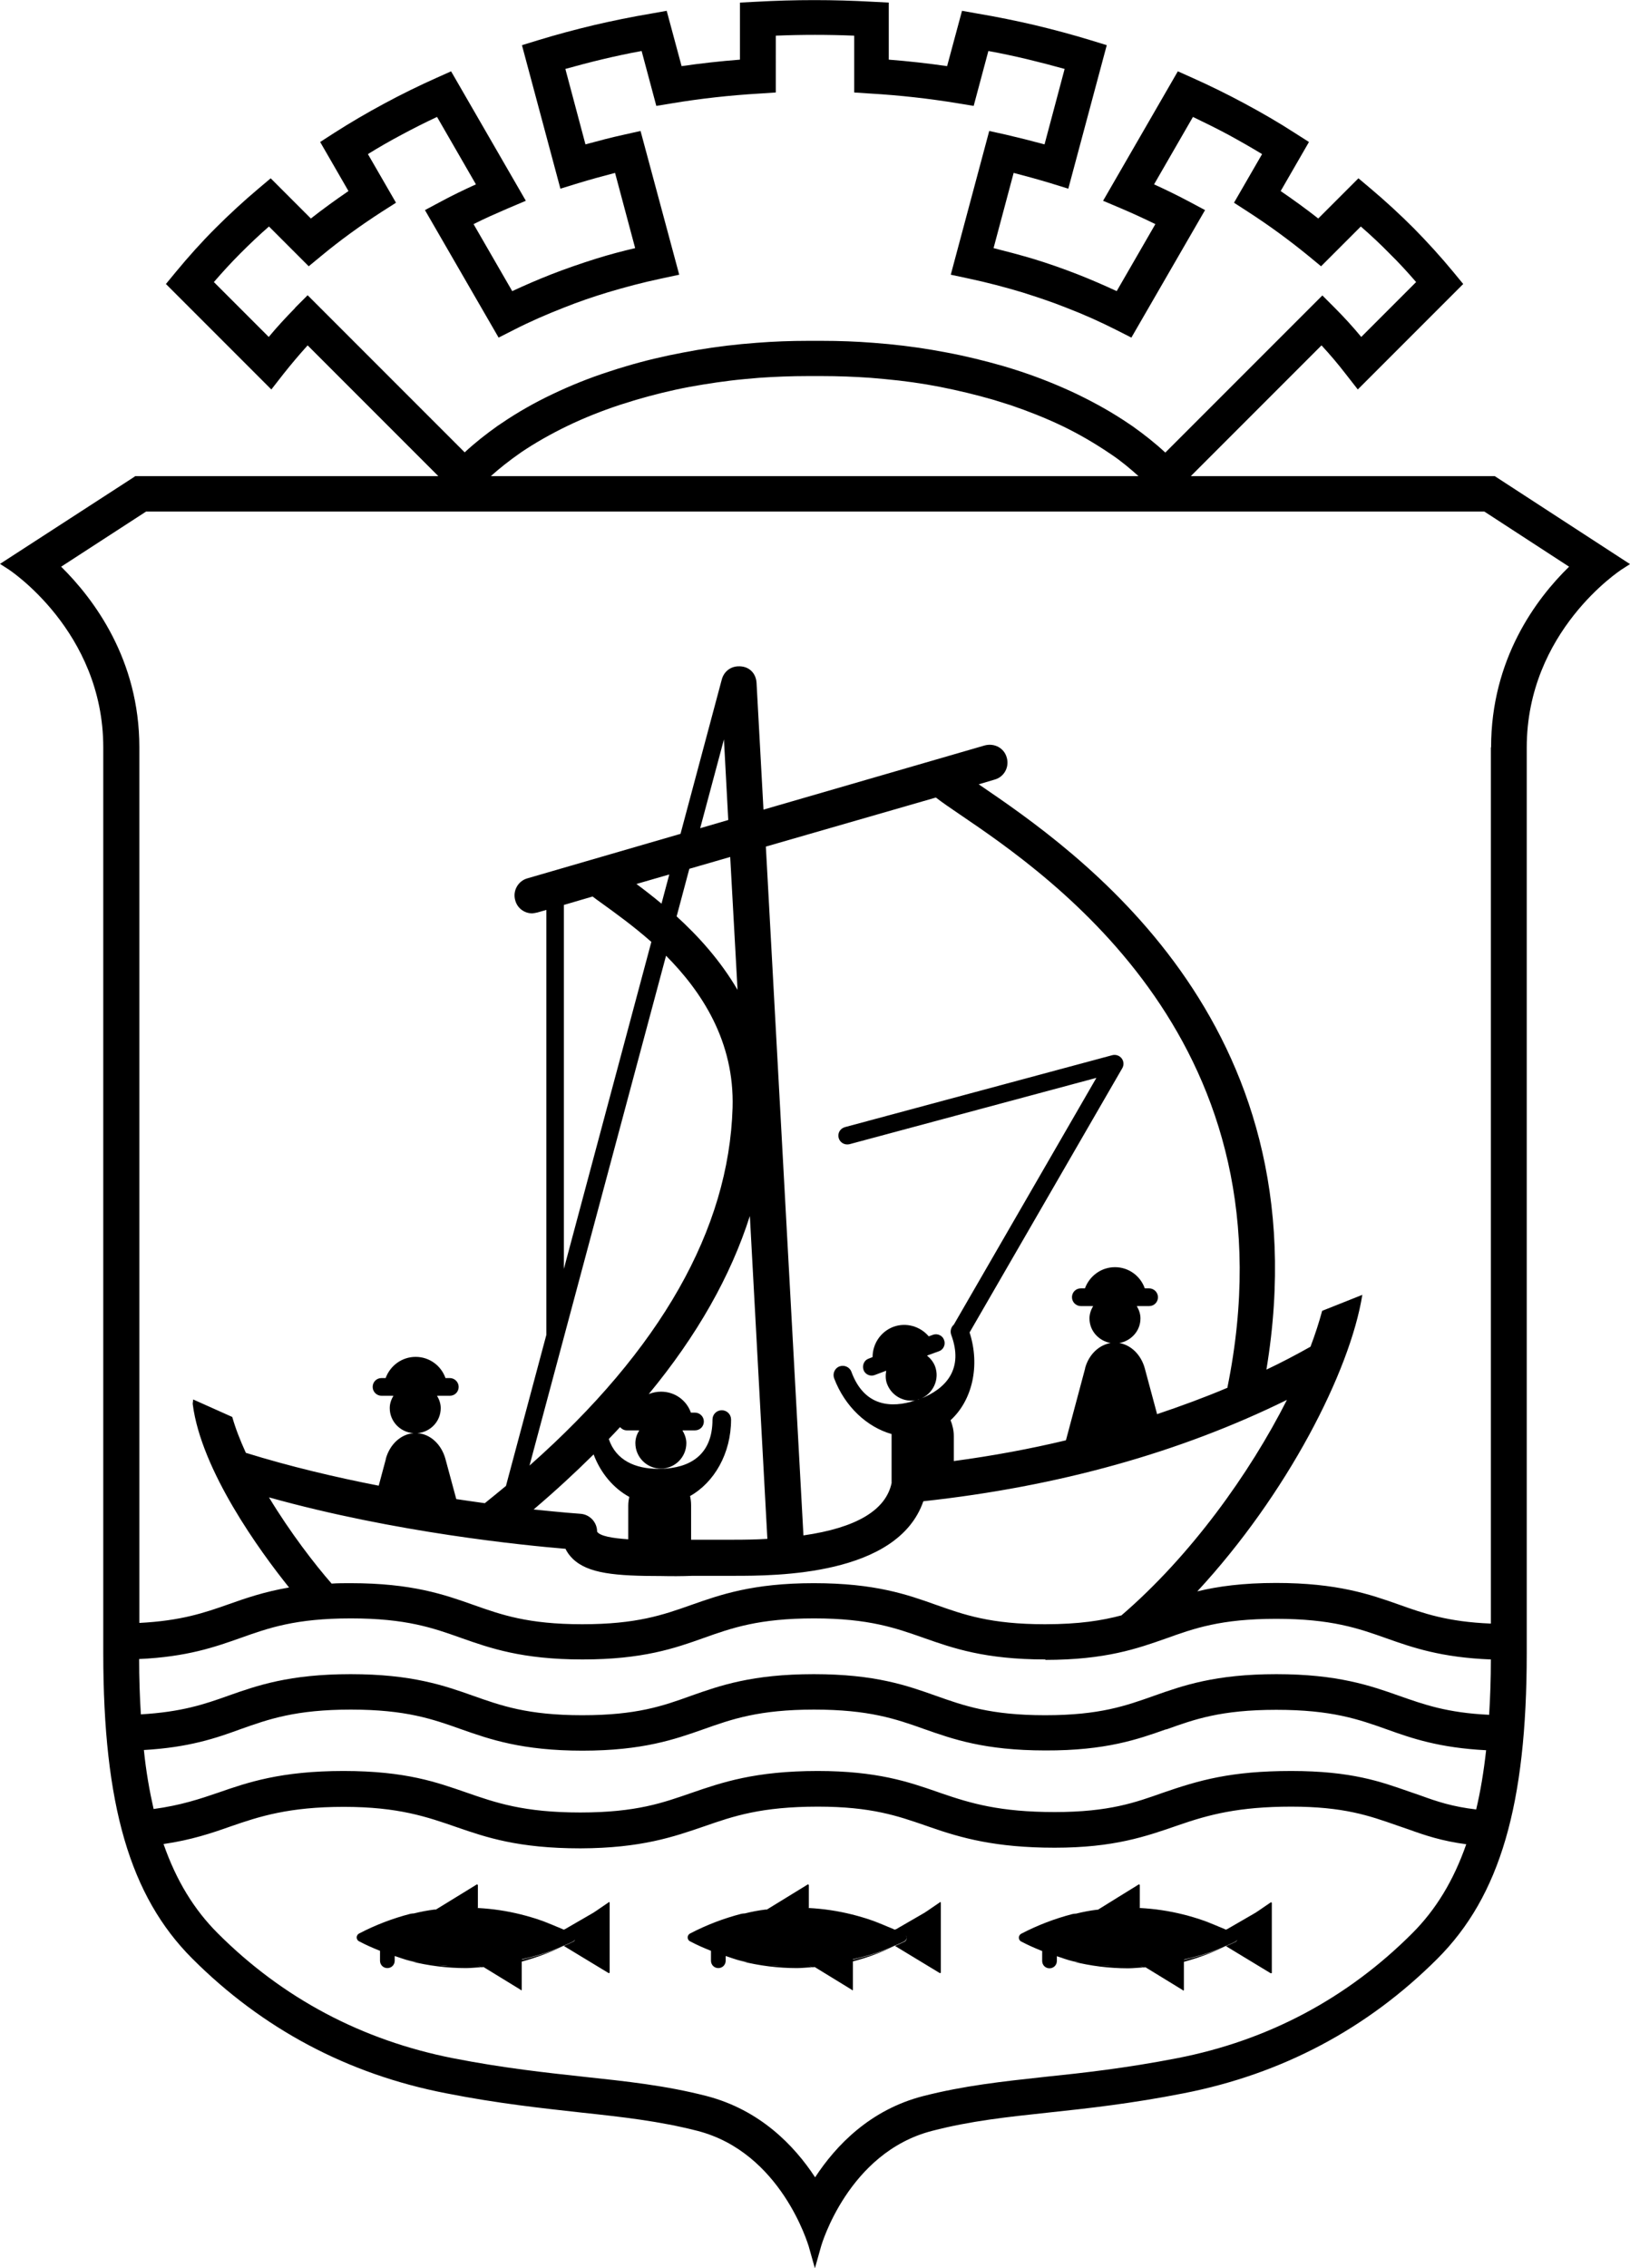 <?xml version="1.0" encoding="UTF-8"?>
<svg id="Layer_2" xmlns="http://www.w3.org/2000/svg" viewBox="0 0 75.45 104.95">
  <g id="Layer_2-2" data-name="Layer_2">
    <g>
      <path d="M69.19,22.03h-14.07l6.05-6.05c.4.43.77.87,1.11,1.31l.57.73,4.88-4.88-.47-.57c-.57-.69-1.18-1.36-1.82-2.01-.63-.63-1.29-1.24-1.99-1.83l-.57-.48-1.86,1.86c-.56-.44-1.14-.86-1.74-1.27l1.31-2.27-.66-.42c-.74-.48-1.52-.93-2.32-1.36-.78-.42-1.59-.82-2.42-1.19l-.67-.3-3.46,5.99.85.36c.54.23,1.06.47,1.57.72l-1.79,3.1c-.58-.27-1.18-.53-1.79-.77-.69-.27-1.4-.52-2.13-.74-.58-.17-1.18-.33-1.78-.48l.93-3.48c.58.15,1.16.31,1.72.48l.81.25,1.78-6.64-.75-.23c-.85-.26-1.71-.49-2.59-.7-.86-.2-1.74-.38-2.63-.53l-.73-.13-.69,2.56c-.9-.13-1.8-.23-2.7-.3V.12l-.77-.04c-1.77-.1-3.58-.1-5.35,0l-.77.04v2.64c-.9.07-1.81.17-2.7.3l-.69-2.56-.73.13c-.89.15-1.77.33-2.63.53-.88.21-1.74.44-2.59.7l-.75.23,1.78,6.64.81-.25c.56-.17,1.14-.33,1.72-.48l.93,3.48c-.6.14-1.2.3-1.78.48-.73.23-1.43.47-2.12.74-.61.24-1.21.5-1.79.77l-1.79-3.1c.51-.26,1.04-.49,1.57-.72l.85-.36-3.46-5.99-.67.3c-.83.37-1.64.77-2.42,1.19-.8.43-1.57.88-2.32,1.36l-.65.42,1.31,2.27c-.6.41-1.18.83-1.74,1.27l-1.86-1.86-.57.48c-.7.59-1.36,1.2-1.99,1.83-.65.65-1.25,1.32-1.82,2.01l-.47.57,4.88,4.88.57-.73c.35-.44.72-.88,1.11-1.31l6.05,6.05c-8.16,0-14.03,0-14.03,0l-.07.05L0,26.09l.39.25s4.39,2.85,4.39,8.24v41.9c0,7.02,1.23,11.25,4.12,14.14,3.25,3.25,7.2,5.35,11.74,6.23,2.43.48,4.45.69,6.23.89,1.96.21,3.65.4,5.41.85,3.89,1,5.13,5.29,5.15,5.33l.29,1.03.29-1.03s1.24-4.33,5.14-5.33c1.77-.46,3.46-.64,5.42-.85,1.78-.19,3.8-.41,6.23-.89,4.54-.89,8.49-2.98,11.74-6.23,2.89-2.89,4.13-7.12,4.13-14.14v-41.89c0-5.39,4.35-8.21,4.39-8.24l.39-.25-6.26-4.07ZM13.66,14.25c-.43.44-.84.88-1.22,1.34l-2.54-2.54c.39-.45.8-.9,1.23-1.33.42-.42.86-.84,1.32-1.24l1.84,1.84.57-.47c.88-.73,1.82-1.41,2.81-2.05l.66-.42-1.3-2.25c.5-.31,1.02-.61,1.55-.89.54-.29,1.09-.57,1.65-.83l1.8,3.12c-.55.25-1.09.51-1.61.79l-.75.4,3.41,5.9.69-.35c.74-.38,1.52-.72,2.34-1.04.65-.26,1.32-.49,2.01-.7.8-.24,1.63-.46,2.48-.64l.84-.18-1.79-6.65-.76.17c-.6.13-1.2.29-1.79.45l-.93-3.49c.57-.16,1.14-.31,1.73-.45.59-.14,1.19-.27,1.8-.38l.68,2.54.73-.12c1.32-.22,2.68-.37,4.03-.45l.77-.05V1.65c1.2-.05,2.43-.05,3.63,0v2.63l.77.05c1.35.08,2.7.23,4.03.45l.73.12.68-2.54c.61.11,1.21.24,1.8.38.58.14,1.16.29,1.73.45l-.93,3.49c-.59-.16-1.19-.31-1.79-.45l-.77-.17-1.78,6.65.84.18c.85.18,1.68.4,2.48.64.69.22,1.36.44,2.01.7.81.31,1.59.66,2.34,1.04l.69.35,3.41-5.9-.75-.4c-.53-.28-1.06-.54-1.61-.79l1.8-3.12c.56.27,1.11.54,1.65.83.53.29,1.04.58,1.55.89l-1.3,2.25.65.42c.99.64,1.93,1.33,2.81,2.05l.57.47,1.84-1.84c.46.4.9.81,1.32,1.24.44.43.85.88,1.24,1.33l-2.54,2.54c-.38-.46-.79-.91-1.22-1.34l-.58-.58-7.27,7.27c-.46-.43-.98-.84-1.53-1.23l-.18-.12c-.72-.49-1.52-.94-2.39-1.36-.8-.38-1.66-.73-2.56-1.03-.28-.09-.55-.18-.83-.26-.84-.24-1.72-.46-2.63-.63-.88-.17-1.78-.3-2.7-.39l-.71-.06c-.77-.06-1.56-.09-2.36-.09h-.65c-.8,0-1.59.03-2.36.09l-.71.06c-.93.09-1.83.22-2.7.39-.91.17-1.79.38-2.63.63-.28.08-.56.17-.83.26-.9.29-1.76.64-2.56,1.02-.87.41-1.67.87-2.39,1.36l-.18.12c-.55.39-1.07.8-1.53,1.23l-7.27-7.27-.58.58ZM24.12,20.93c.65-.44,1.39-.86,2.18-1.24.73-.35,1.53-.67,2.37-.95.25-.08.51-.16.77-.24.79-.23,1.62-.44,2.48-.6.83-.15,1.68-.28,2.55-.36l.68-.06c.73-.05,1.48-.08,2.24-.08h.65c.76,0,1.51.03,2.24.08l.68.06c.88.08,1.73.2,2.55.36.86.17,1.69.37,2.48.6.26.08.52.16.77.24.83.28,1.63.6,2.37.95.79.38,1.52.8,2.33,1.35.46.31.86.65,1.24.99-9.25,0-20.74,0-29.98,0,.39-.35.84-.71,1.4-1.1ZM15.35,73.26h0s0,0,0,0c0,0,0,0,0,0ZM26.17,71.65c.08.17.19.32.33.46.71.7,1.98.81,4.14.81h-.01c.44.01.92.01,1.44-.01h1.91c1.92,0,7.57,0,8.76-3.45,6.25-.68,11.89-2.26,16.83-4.69-1.73,3.42-4.47,7.23-7.66,9.97-.9.24-1.96.41-3.54.41-2.52,0-3.75-.44-5.05-.9-1.32-.47-2.81-1-5.65-1s-4.34.54-5.68,1.01c-1.3.46-2.52.89-5.04.89s-3.75-.44-5.05-.9c-1.33-.47-2.83-1-5.67-1-.31,0-.6,0-.88.02-.78-.89-1.92-2.37-2.9-3.99,5.87,1.64,11.83,2.22,13.72,2.38ZM33.51,34.21l.2,3.73-1.3.38,1.1-4.11ZM56.79,64.22c-1.04.44-2.13.84-3.23,1.21l-.57-2.12c-.17-.62-.63-1.08-1.18-1.17.55-.1.98-.56.98-1.14,0-.21-.07-.4-.17-.57h.57c.23,0,.41-.18.41-.41s-.19-.41-.41-.41h-.2c-.2-.57-.74-.98-1.38-.98s-1.18.41-1.39.98h-.19c-.23,0-.41.18-.41.41s.19.41.41.41h.57c-.1.17-.17.36-.17.57,0,.58.43,1.04.98,1.14-.55.09-1.01.54-1.18,1.15v.02l-.89,3.33c-1.67.4-3.4.72-5.19.96v-1.15c0-.27-.06-.51-.15-.74,1-.91,1.38-2.51.88-4.06l7.07-12.23c.08-.14.07-.32-.03-.45-.1-.13-.27-.19-.43-.15l-12.38,3.33c-.22.06-.35.28-.29.5.06.22.28.34.5.29l11.43-3.07-6.6,11.42c-.13.11-.18.3-.12.47.58,1.56-.21,2.49-1.45,2.97.61-.23.93-.91.7-1.52-.08-.2-.21-.36-.37-.49l.55-.2c.21-.07.32-.31.24-.52-.07-.21-.31-.32-.52-.24l-.19.07c-.39-.46-1.04-.66-1.64-.44-.6.23-.96.8-.96,1.4l-.18.07c-.21.07-.31.31-.24.52.07.21.31.32.52.24l.53-.2c-.03.2-.04.4.04.61.23.61.91.93,1.52.7-.02,0-.04.02-.07.03,0,0,0,0-.01,0-.12.02-.23.05-.34.1-1.15.31-2.22.05-2.75-1.39-.08-.22-.33-.33-.55-.25-.22.08-.33.33-.25.55.5,1.32,1.53,2.26,2.66,2.58,0,.03,0,.06,0,.09v2.18c-.27,1.26-1.64,2.07-4.08,2.42l-1.74-31.87,7.87-2.27c.28.22.65.47,1.09.77,4.29,2.91,15.64,10.66,12.4,26.55ZM27.48,67.3c.33.87.92,1.56,1.65,1.96-.03.13-.05.26-.05.4v1.56c-.75-.05-1.3-.15-1.44-.35,0-.44-.34-.8-.77-.83-.02,0-.84-.06-2.17-.2.99-.84,1.91-1.69,2.77-2.54ZM31.94,69.22c1.12-.63,1.9-1.97,1.9-3.54,0-.24-.19-.43-.43-.43s-.43.19-.43.43c0,1.66-1.07,2.25-2.39,2.28-.02,0-.03,0-.05,0-.02,0-.04,0-.07,0-1.06,0-1.96-.39-2.29-1.38.17-.18.35-.36.52-.55.08.09.19.15.31.15h.58c-.11.18-.18.37-.18.59,0,.65.53,1.18,1.18,1.18s1.18-.53,1.18-1.18c0-.22-.08-.41-.18-.59h.58c.23,0,.41-.18.41-.41s-.19-.41-.41-.41h-.19c-.2-.57-.74-.97-1.38-.97-.2,0-.39.04-.57.11,2.23-2.7,3.79-5.45,4.68-8.24l.81,14.94c-.48.03-.99.04-1.53.04h-1.93s-.05,0-.07,0v-1.6c0-.15-.02-.29-.05-.43ZM30.98,40.46l-.36,1.35c-.41-.34-.81-.65-1.16-.91l1.52-.44ZM31.9,40.2l1.9-.55.34,6.15c-.8-1.37-1.83-2.5-2.82-3.4l.59-2.21ZM27.43,41.48c.13.1.28.21.45.33.61.44,1.43,1.03,2.27,1.77l-4.05,15.13v-16.84l1.33-.39ZM30.83,44.22c1.65,1.66,3.17,3.96,3.08,7.03-.17,5.63-3.33,11.19-9.4,16.56l6.32-23.59ZM16.24,74.88c2.56,0,3.8.44,5.12.91,1.31.46,2.8.99,5.6.99s4.28-.52,5.6-.99c1.32-.47,2.57-.91,5.12-.91s3.79.45,5.1.91c1.31.46,2.8.99,5.61.99v.02c2.79,0,4.27-.53,5.58-.99,1.31-.47,2.54-.91,5.1-.91s3.81.44,5.13.91c1.19.42,2.51.88,4.81.97,0,.9-.03,1.75-.08,2.56-1.95-.09-3.03-.48-4.17-.88-1.33-.47-2.85-1-5.68-1s-4.33.53-5.66,1c-1.3.46-2.51.9-5.04.9s-3.76-.44-5.06-.9c-1.33-.47-2.8-1-5.65-1s-4.35.53-5.68,1c-1.3.47-2.52.9-5.04.9s-3.75-.44-5.05-.9c-1.33-.47-2.83-1-5.67-1s-4.34.53-5.67,1c-1.09.39-2.15.75-4.04.86-.05-.8-.08-1.66-.08-2.56,2.22-.1,3.52-.56,4.68-.97,1.32-.47,2.56-.91,5.12-.91ZM53.98,80.02c1.31-.47,2.53-.91,5.1-.91s3.81.44,5.13.91c1.14.41,2.42.85,4.58.96-.11.99-.26,1.9-.46,2.74-1.11-.13-1.82-.37-2.56-.64l-.58-.2c-1.27-.44-2.62-.94-5.42-.94s-4.27.43-5.95,1.01c-1.25.44-2.46.89-5,.89s-3.88-.4-5.25-.87l-.2-.07c-1.3-.45-2.77-.96-5.52-.96-2.9,0-4.44.53-5.86,1.02-1.28.44-2.51.9-5.13.9s-3.91-.45-5.29-.93c-1.34-.46-2.77-.99-5.67-.99s-4.44.53-5.79,1c-.85.29-1.74.59-3,.76-.19-.84-.35-1.74-.45-2.73,2.09-.12,3.34-.55,4.46-.96,1.32-.47,2.57-.91,5.12-.91s3.79.44,5.11.91c1.31.46,2.81.99,5.61.99s4.29-.53,5.6-.99c1.32-.47,2.58-.91,5.12-.91s3.78.43,5.1.9c1.31.46,2.79.99,5.61.99h0c2.8.01,4.29-.52,5.59-.98ZM65.37,89.45c-3.01,3.01-6.67,4.96-10.89,5.78-2.37.46-4.34.68-6.09.86-2.02.22-3.77.41-5.65.89-2.46.63-4.04,2.28-5.01,3.76-.97-1.48-2.56-3.12-5.02-3.76-1.9-.49-3.72-.68-5.67-.89-1.74-.19-3.72-.4-6.07-.86-4.21-.83-7.88-2.77-10.89-5.78-1.1-1.1-1.92-2.44-2.51-4.13,1.3-.19,2.24-.51,3.09-.81,1.35-.47,2.72-.91,5.25-.91s3.85.46,5.26.95c1.31.45,2.8.97,5.7.97h0c2.82-.01,4.33-.54,5.73-1.02,1.35-.47,2.63-.91,5.26-.91,2.47,0,3.69.43,4.97.87l.2.07c1.46.51,3.05.96,5.79.96s4.22-.52,5.72-1.04c1.41-.49,2.8-.86,5.23-.86s3.61.42,4.87.86l.58.2c.75.27,1.52.53,2.65.68-.59,1.69-1.41,3.03-2.5,4.12ZM69.01,34.58v40.54c-2-.08-3.11-.47-4.26-.88-1.33-.47-2.85-1-5.68-1-1.56,0-2.7.16-3.65.39,4.15-4.48,7.07-10.17,7.64-13.72l-1.86.74c-.14.52-.32,1.08-.54,1.66-.66.37-1.34.73-2.04,1.06,2.68-16.18-8.87-24.05-13.3-27.07,0,0-.01,0-.02-.01l.74-.22c.44-.12.69-.58.56-1.02-.12-.44-.57-.68-1.02-.56l-10.24,2.97-.32-5.85c-.02-.46-.35-.81-.87-.78-.37.02-.65.27-.74.61h0s-1.91,7.14-1.91,7.14l-7.09,2.06c-.43.12-.69.58-.56,1.02.1.37.43.6.79.6h0c.07-.01.15-.02.23-.04l.42-.12v19.66l-1.87,6.99c-.32.27-.65.53-.98.8-.42-.06-.86-.12-1.32-.19l-.5-1.85c-.18-.67-.69-1.16-1.3-1.2h0c.6-.05,1.08-.54,1.08-1.16,0-.21-.07-.4-.17-.57h.59c.23,0,.41-.18.41-.41s-.19-.41-.41-.41h-.2c-.2-.57-.74-.98-1.38-.98s-1.18.41-1.39.98h-.19c-.23,0-.41.18-.41.41s.19.41.41.41h.55c-.1.17-.17.36-.17.57,0,.62.49,1.12,1.1,1.16-.6.05-1.1.53-1.28,1.18v.02l-.33,1.23c-2-.39-4.12-.89-6.15-1.52-.26-.57-.48-1.13-.63-1.66l-1.81-.81c0,.07-.02.13-.02.21.39,3.07,3.11,6.81,4.46,8.49-1.16.2-2.02.5-2.81.78-1.11.39-2.18.76-4.12.86v-40.52c0-4.05-2.1-6.85-3.62-8.35l3.93-2.55h61.95l3.92,2.55c-1.53,1.49-3.61,4.28-3.61,8.36Z"/>
      <path d="M28.17,88.02l-.6.41s-.07.04-.09.06l-1.33.77s-.04.01-.06.02c-.01,0-.02-.01-.04-.02-.3-.13-.6-.25-.92-.36.32.1.62.22.92.36-1.26-.58-2.58-.91-3.93-.98,0,0-.01,0-.02,0,0,0,.02,0,.02-.02v-1.04s-.02-.04-.05-.03c0,0-1.87,1.15-1.89,1.16-.02,0-.03,0-.05,0,0,0,0,0-.01,0h0c-.32.04-.64.1-.96.18-.06,0-.11.01-.17.02-.81.21-1.6.51-2.37.91-.07.04-.11.11-.11.18s.04.15.11.18c.32.17.64.31.97.44v.46c0,.19.15.34.34.34s.34-.15.34-.34v-.22c.24.08.48.17.73.23.11.02.23.04.35.06-.12-.02-.24-.02-.36-.05.84.21,1.7.32,2.58.32.23,0,.46-.03.69-.04-.04-.02-.08-.05-.12-.07-.09,0-.18,0-.27,0,.09,0,.18,0,.28,0,.04.02.08.05.12.07.04,0,.08,0,.11-.01l1.73,1.06v.02s.04,0,.04-.03v-1.3h0c.66-.18,1.31-.42,1.94-.72-.6.28-1.25.47-1.93.63v-.02c.68-.15,1.34-.35,1.94-.63.15-.07.3-.12.44-.2.03-.02.06-.05.08-.08-.02.04-.04.08-.09.1-.15.08-.3.13-.44.2,0,0,.03,0,.05.02l2.03,1.23s.05,0,.05-.02v-3.24s-.02-.04-.05-.02ZM20.27,90.92c.16.01.32.03.48.04-.16,0-.32-.02-.48-.04Z"/>
      <path d="M43.5,88.02l-.6.41s-.07.04-.09.06l-1.33.77s-.05.01-.07.02c-.01,0-.03-.01-.04-.02-.3-.13-.6-.25-.92-.36.32.1.62.22.92.36-1.26-.58-2.58-.91-3.93-.98,0,0-.01,0-.02,0,0,0,.02,0,.02-.02v-1.04s-.02-.04-.05-.03c0,0-1.87,1.15-1.89,1.16-.02,0-.03,0-.05,0,0,0,0,0-.01,0h0c-.32.04-.64.1-.96.18-.06,0-.11.01-.17.02-.81.21-1.6.51-2.37.91-.07.04-.11.11-.11.18s.04.15.11.18c.32.17.64.31.97.44v.46c0,.19.15.34.34.34s.34-.15.34-.34v-.22c.24.08.48.17.73.23.12.02.24.04.36.06-.12-.02-.25-.02-.37-.05.84.21,1.7.32,2.58.32.23,0,.46-.03.69-.04-.04-.02-.08-.05-.12-.07-.09,0-.18,0-.27,0,.09,0,.18,0,.28,0,.04.02.08.05.12.07.04,0,.08,0,.12-.01l1.73,1.06v.02s.04,0,.04-.03v-1.31c.66-.17,1.3-.41,1.93-.71-.6.28-1.25.47-1.93.63v-.02c.68-.15,1.34-.35,1.94-.63.15-.07.3-.12.44-.2.07-.04.1-.1.11-.17,0,0,0,0,0,.01,0,.08-.04.15-.11.18-.15.08-.3.13-.44.2,0,0,.03,0,.05.02l2.03,1.23s.05,0,.05-.02v-3.24s-.02-.04-.05-.02ZM35.57,90.92c.17.02.33.03.5.04-.17,0-.33-.02-.5-.04ZM41.96,89.65s-.01-.08-.03-.11c.02.03.03.06.03.1h0Z"/>
      <path d="M58.82,88.02l-.6.41s-.07.04-.09.06l-1.33.77s-.04.01-.06.02c-.01,0-.02-.01-.04-.02-.3-.13-.6-.25-.92-.36.32.1.62.22.92.36-1.26-.58-2.58-.91-3.93-.98-.01,0-.02,0-.03,0,0,0,.02,0,.02-.02v-1.04s-.02-.04-.05-.03c0,0-1.88,1.16-1.89,1.17-.01,0-.02,0-.04,0,0,0,0,0-.01,0h0c-.32.04-.64.1-.96.18-.06,0-.11.01-.17.02-.81.21-1.6.51-2.37.91-.07.04-.11.11-.11.18s.04.15.11.18c.32.17.64.31.97.44v.46c0,.19.15.34.34.34s.34-.15.34-.34v-.22c.24.08.48.17.73.23.12.02.24.04.36.06-.12-.02-.25-.02-.37-.05.84.21,1.7.32,2.58.32.23,0,.46-.03.69-.04-.04-.02-.08-.05-.12-.07-.09,0-.18,0-.27,0,.09,0,.18,0,.28,0,.04.02.08.05.12.07.04,0,.07,0,.1-.01l1.73,1.06v.02s.05,0,.05-.03v-1.3h0c.66-.18,1.31-.42,1.94-.72-.6.28-1.25.47-1.93.63v-.02c.68-.15,1.34-.35,1.94-.63.15-.07.3-.12.44-.2.03-.02.06-.05.08-.08-.02.04-.04.08-.09.1-.15.08-.3.13-.44.2,0,0,.03,0,.05.02l2.03,1.23s.05,0,.05-.02v-3.24s-.02-.04-.05-.02ZM50.9,90.92c.17.02.33.03.5.04-.17,0-.33-.02-.5-.04Z"/>
    </g>
  </g>
</svg>